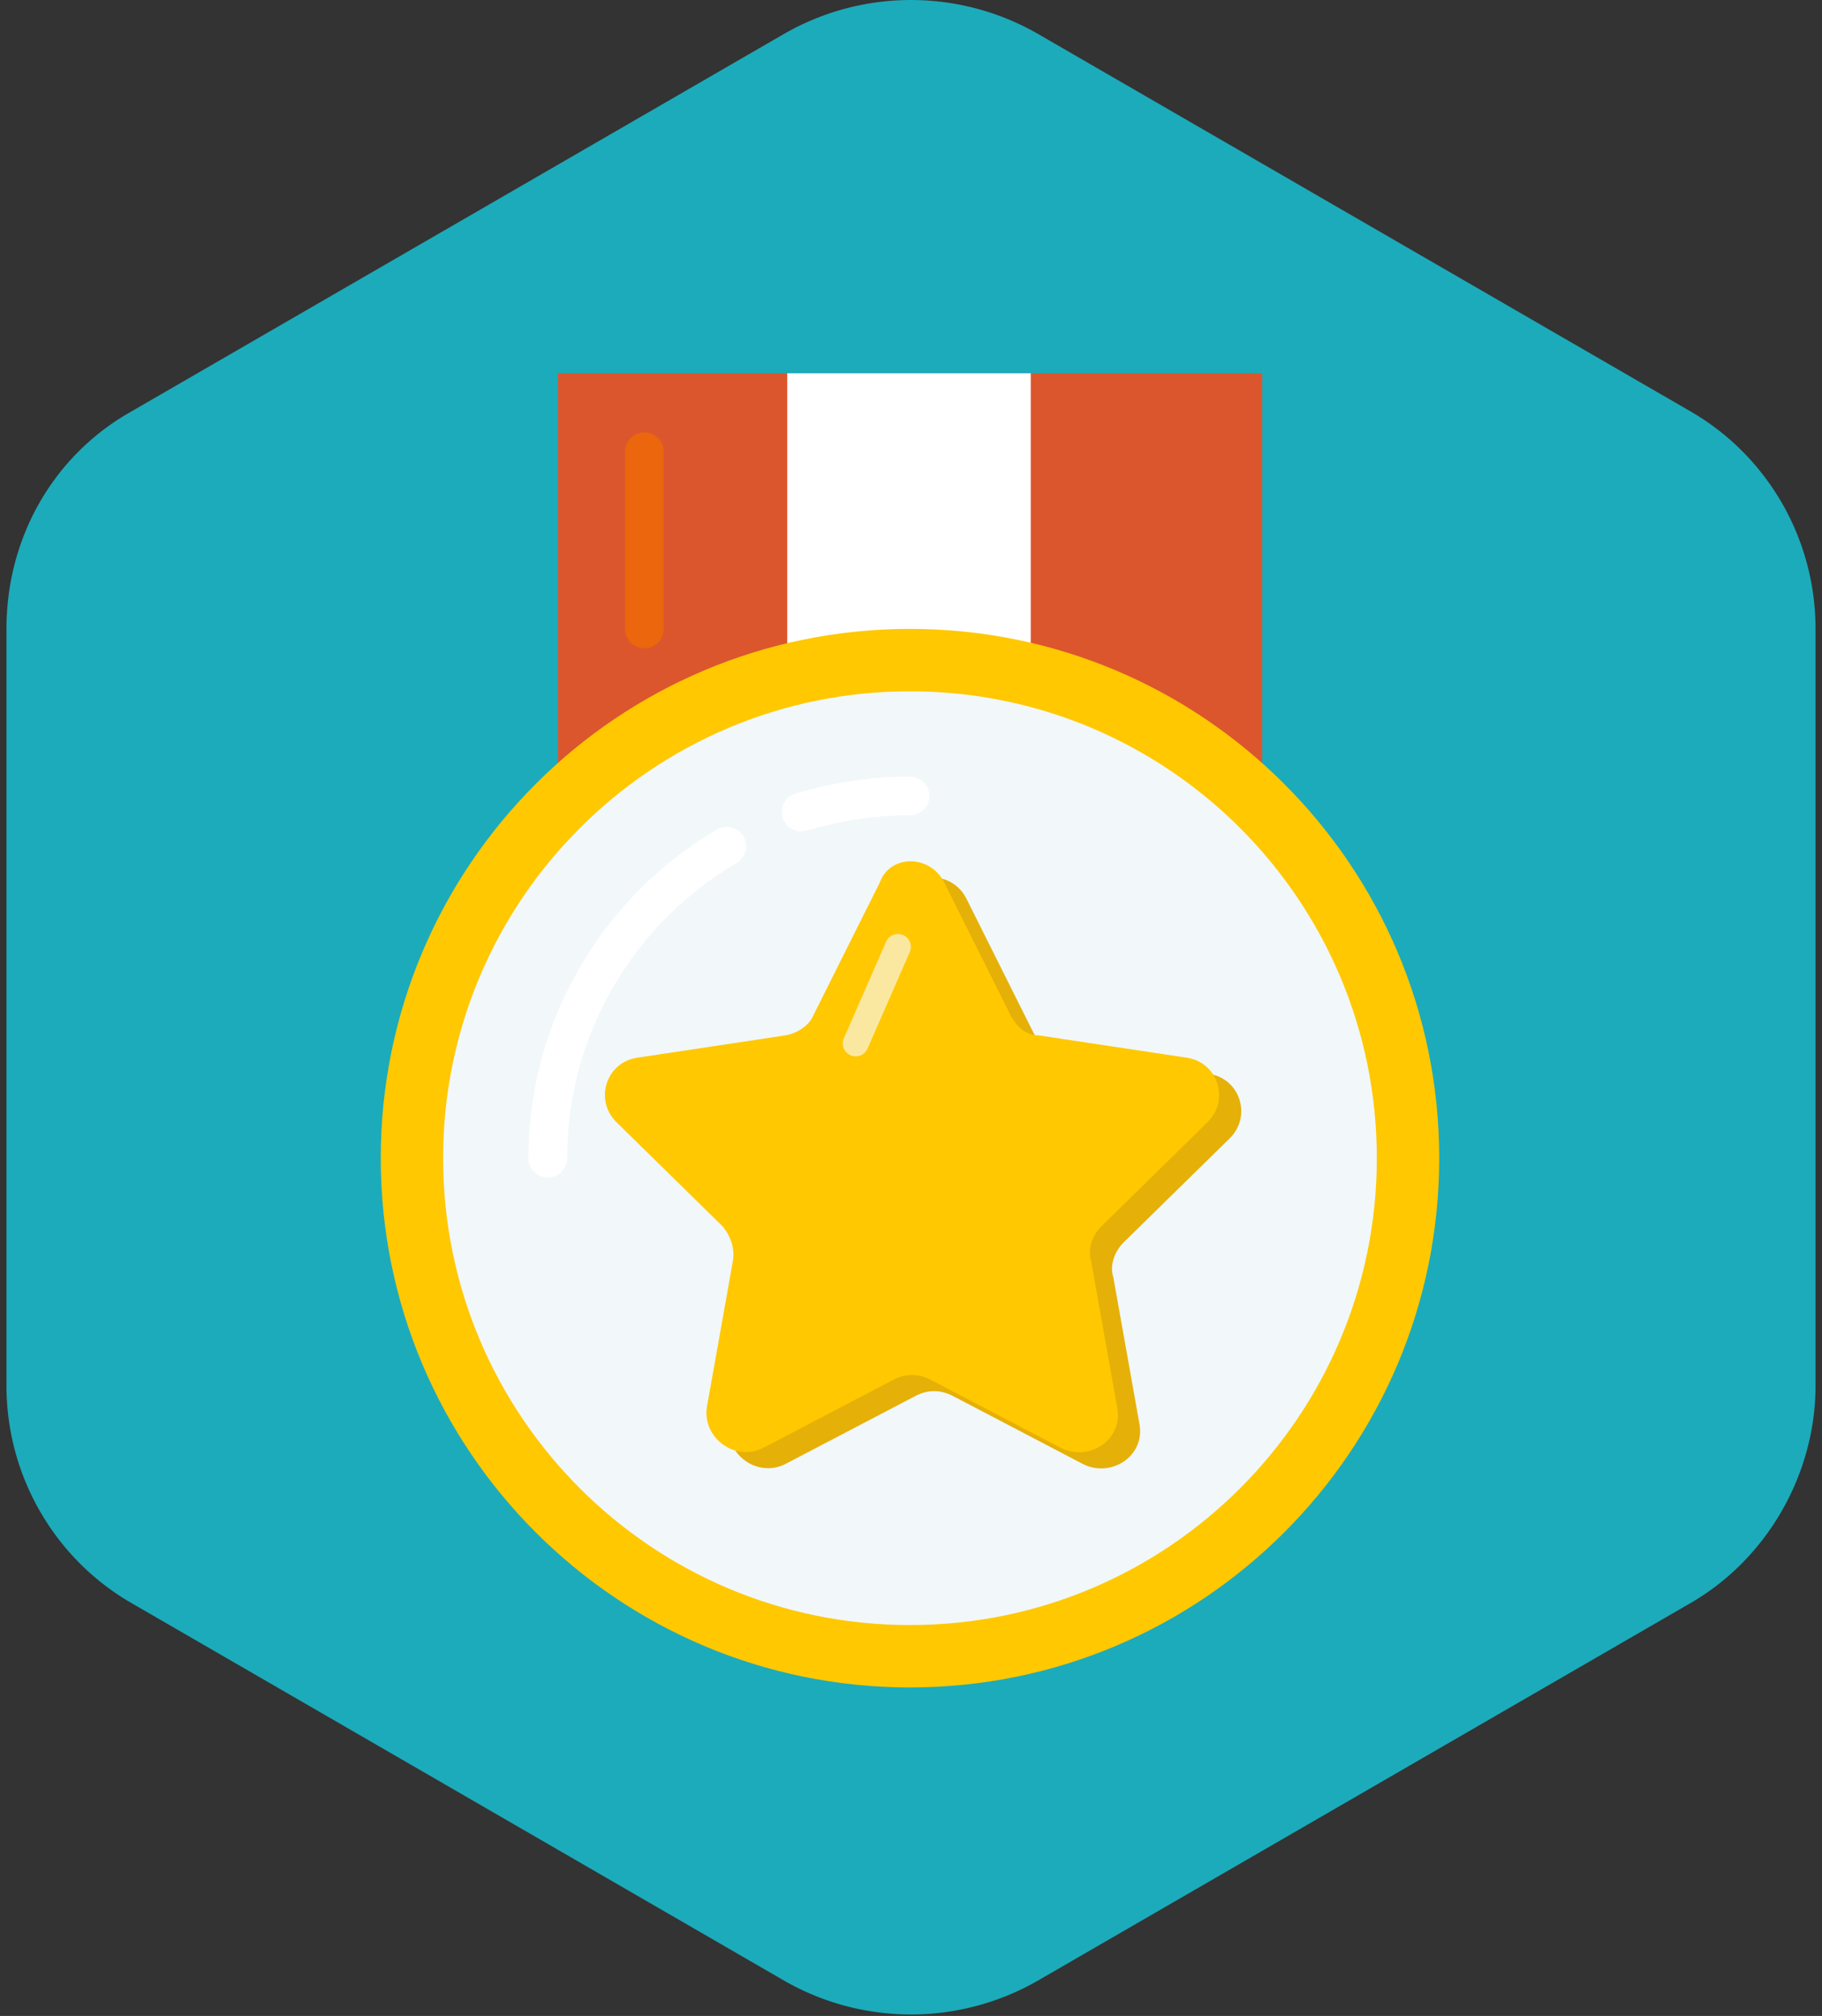 <svg width="141" height="156" fill="none" xmlns="http://www.w3.org/2000/svg"><rect width="100%" height="100%" fill="#333333" stroke="none"/><path d="M140.5 107.219V48.665c0-7.008-3.738-13.392-9.655-16.819L80.233 2.57a19.719 19.719 0 0 0-19.466 0L10.155 31.846C4.082 35.273.5 41.657.5 48.666v58.553c0 7.008 3.737 13.393 9.655 16.819l50.612 29.277a19.719 19.719 0 0 0 19.466 0l50.612-29.277c5.917-3.426 9.655-9.967 9.655-16.819Z" fill="#1CABBA"/><path d="M97.675 28.887H43.17v32.392h54.505V28.886Z" fill="#DC562D"/><path d="M79.767 28.887H60.924v32.392h18.843V28.886Z" fill="#fff"/><path d="M70.421 130.578c22.62 0 40.957-18.337 40.957-40.956 0-22.62-18.337-40.957-40.957-40.957S29.465 67.002 29.465 89.622c0 22.619 18.337 40.956 40.956 40.956Z" fill="#FFC800"/><path d="M70.42 125.751c19.954 0 36.129-16.176 36.129-36.13 0-19.953-16.175-36.128-36.129-36.128-19.953 0-36.129 16.175-36.129 36.129 0 19.953 16.176 36.129 36.129 36.129Z" fill="#F2F7F9"/><path d="M62.012 62.835c2.647-.779 5.45-1.246 8.41-1.246M42.39 89.621c0-10.278 5.607-19.31 13.86-24.138" stroke="#fff" stroke-width="3" stroke-miterlimit="10" stroke-linecap="round" stroke-linejoin="round"/><path d="M49.865 34.961v13.705" stroke="#EB660C" stroke-width="3" stroke-miterlimit="10" stroke-linecap="round" stroke-linejoin="round"/><path d="m74.784 69.534 5.139 10.278c.467.934 1.245 1.557 2.18 1.557l11.368 1.713c2.492.312 3.426 3.27 1.713 4.984l-8.254 8.098c-.623.623-1.09 1.713-.778 2.647l2.024 11.368c.468 2.492-2.18 4.205-4.36 3.115l-10.123-5.295c-.934-.467-1.868-.467-2.803 0l-10.122 5.295c-2.18 1.09-4.672-.779-4.36-3.115l2.024-11.368c.156-.934-.156-1.869-.779-2.647L49.4 88.066c-1.713-1.713-.779-4.672 1.713-4.984L62.48 81.37c.934-.155 1.869-.778 2.18-1.557l5.14-10.278c.778-2.18 3.892-2.18 4.983 0Z" fill="#E5B007"/><path d="m73.07 68.287 5.14 10.278c.467.934 1.246 1.557 2.18 1.557l11.368 1.713c2.492.311 3.426 3.27 1.713 4.983l-8.254 8.098c-.622.623-1.09 1.713-.778 2.648l2.024 11.368c.468 2.491-2.18 4.204-4.36 3.114l-10.122-5.295c-.935-.467-1.87-.467-2.803 0l-10.123 5.295c-2.18 1.09-4.672-.778-4.36-3.114l2.024-11.368c.156-.935-.156-1.87-.778-2.648l-8.254-8.098c-1.713-1.713-.779-4.672 1.713-4.983l11.368-1.713c.934-.156 1.869-.779 2.18-1.557l5.14-10.278c.778-2.18 3.893-2.18 4.983 0Z" fill="#FFC800"/><path d="m69.49 73.27-3.271 7.474" stroke="#FBE8A0" stroke-width="2" stroke-miterlimit="10" stroke-linecap="round" stroke-linejoin="round"/></svg>
